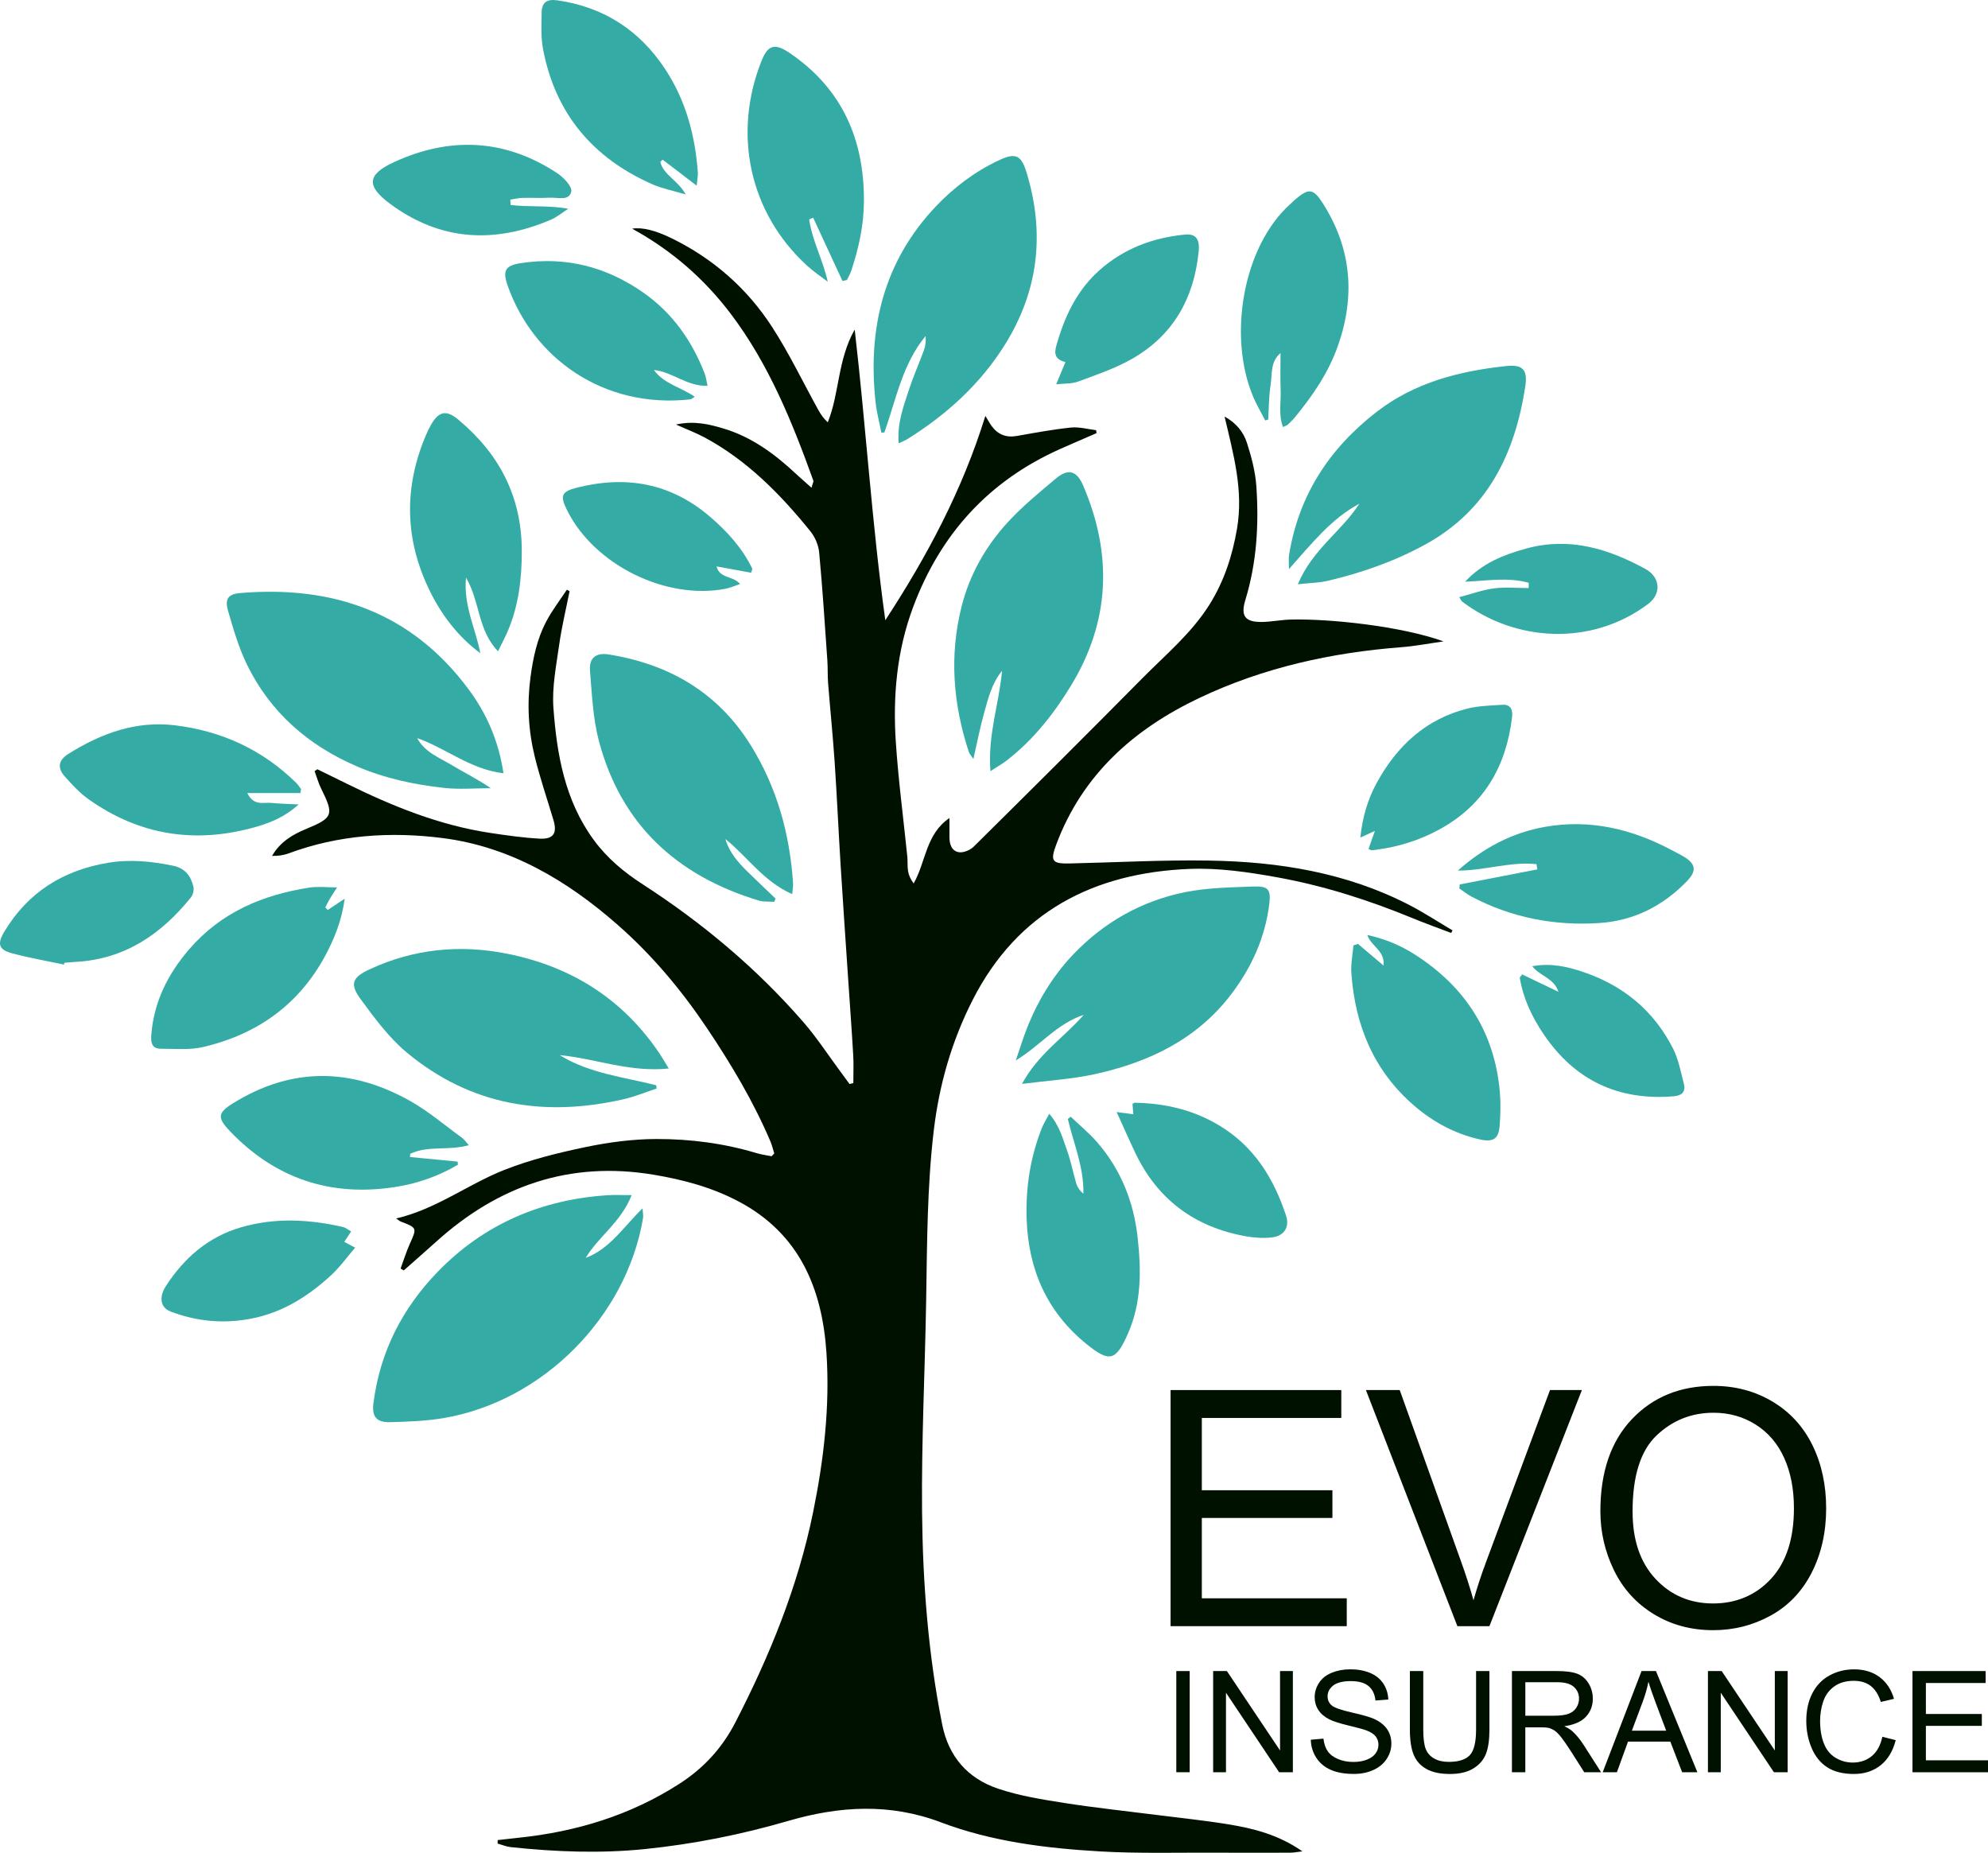 <?xml version="1.0" encoding="UTF-8"?> <svg xmlns="http://www.w3.org/2000/svg" id="Evo_Insurance" viewBox="0 0 1130 1053.03"><defs><style>.cls-1{fill:#010;}.cls-2{fill:#34aca5;}</style></defs><g id="Text"><path class="cls-1" d="m665.37,924.24v-134.19h97.03v15.84h-79.27v41.1h74.23v15.74h-74.23v45.67h82.38v15.84h-100.14Z"></path><path class="cls-1" d="m828.39,924.24l-51.99-134.19h19.22l34.88,97.49c2.81,7.81,5.15,15.13,7.05,21.97,2.07-7.32,4.48-14.65,7.23-21.97l36.25-97.49h18.12l-52.54,134.19h-18.21,0Z"></path><path class="cls-1" d="m909.67,858.88c0-22.27,5.98-39.71,17.94-52.31,11.96-12.6,27.4-18.9,46.32-18.9,12.38,0,23.55,2.96,33.5,8.88,9.95,5.92,17.53,14.17,22.75,24.76,5.22,10.59,7.83,22.6,7.83,36.02s-2.75,25.78-8.24,36.52-13.27,18.87-23.34,24.39c-10.07,5.52-20.93,8.28-32.59,8.28-12.63,0-23.92-3.05-33.87-9.15-9.95-6.1-17.48-14.43-22.61-24.99-5.13-10.56-7.69-21.72-7.69-33.5h0Zm18.31.28c0,16.17,4.35,28.91,13.04,38.21,8.7,9.31,19.6,13.96,32.72,13.96s24.36-4.7,33-14.1c8.64-9.39,12.95-22.73,12.95-40,0-10.93-1.85-20.46-5.54-28.61-3.69-8.15-9.1-14.47-16.2-18.95-7.11-4.49-15.09-6.73-23.94-6.73-12.57,0-23.39,4.32-32.45,12.95-9.06,8.63-13.59,23.05-13.59,43.25Z"></path><path class="cls-1" d="m668.62,1007.26v-57.51h7.61v57.51h-7.61Z"></path><path class="cls-1" d="m689.57,1007.26v-57.51h7.81l30.21,45.15v-45.15h7.29v57.51h-7.81l-30.21-45.19v45.19h-7.3Z"></path><path class="cls-1" d="m745.08,988.78l7.18-.63c.34,2.88,1.13,5.24,2.37,7.08,1.24,1.85,3.17,3.34,5.79,4.47,2.62,1.14,5.56,1.71,8.83,1.71,2.9,0,5.47-.43,7.69-1.3,2.22-.86,3.88-2.05,4.96-3.55,1.08-1.5,1.63-3.14,1.63-4.92s-.52-3.38-1.57-4.73c-1.05-1.35-2.77-2.48-5.18-3.39-1.54-.6-4.96-1.54-10.24-2.81-5.28-1.27-8.98-2.46-11.1-3.59-2.75-1.44-4.79-3.22-6.14-5.36-1.35-2.13-2.02-4.52-2.02-7.16,0-2.9.83-5.62,2.47-8.14,1.65-2.52,4.05-4.44,7.22-5.74s6.68-1.96,10.55-1.96c4.26,0,8.02.69,11.28,2.06,3.26,1.37,5.76,3.39,7.51,6.06s2.69,5.69,2.82,9.06l-7.29.55c-.4-3.64-1.72-6.38-3.98-8.24-2.26-1.86-5.6-2.79-10.02-2.79s-7.96.84-10.06,2.53c-2.1,1.69-3.16,3.72-3.16,6.1,0,2.07.75,3.77,2.24,5.1,1.46,1.33,5.29,2.7,11.48,4.1,6.18,1.4,10.43,2.62,12.73,3.67,3.34,1.54,5.82,3.5,7.41,5.86,1.6,2.37,2.39,5.09,2.39,8.18s-.87,5.94-2.63,8.65c-1.75,2.71-4.27,4.81-7.55,6.31-3.28,1.51-6.98,2.26-11.08,2.26-5.21,0-9.57-.76-13.09-2.28-3.52-1.52-6.28-3.8-8.28-6.85-2-3.05-3.05-6.49-3.16-10.34h0Z"></path><path class="cls-1" d="m839,949.75h7.61v33.23c0,5.78-.65,10.37-1.96,13.77s-3.67,6.17-7.08,8.3c-3.41,2.13-7.89,3.2-13.43,3.2s-9.8-.93-13.22-2.79-5.87-4.54-7.33-8.06c-1.47-3.52-2.2-8.32-2.2-14.42v-33.23h7.61v33.19c0,5,.46,8.68,1.39,11.04.93,2.37,2.52,4.19,4.79,5.47,2.26,1.28,5.03,1.92,8.3,1.92,5.6,0,9.58-1.27,11.97-3.8,2.38-2.54,3.57-7.42,3.57-14.63v-33.19h0Z"></path><path class="cls-1" d="m859.4,1007.26v-57.51h25.5c5.13,0,9.03.52,11.69,1.55,2.67,1.03,4.8,2.86,6.39,5.47s2.39,5.5,2.39,8.67c0,4.08-1.32,7.52-3.96,10.32s-6.72,4.58-12.24,5.34c2.01.97,3.54,1.92,4.59,2.86,2.22,2.04,4.33,4.59,6.31,7.65l10,15.65h-9.57l-7.61-11.96c-2.22-3.45-4.05-6.09-5.49-7.92-1.44-1.83-2.73-3.11-3.86-3.84-1.14-.73-2.3-1.24-3.47-1.53-.86-.18-2.28-.27-4.24-.27h-8.83v25.54h-7.61Zm7.61-32.13h16.36c3.48,0,6.2-.36,8.16-1.08,1.96-.72,3.45-1.87,4.47-3.45,1.02-1.58,1.53-3.3,1.53-5.16,0-2.72-.99-4.95-2.96-6.71-1.97-1.75-5.09-2.63-9.36-2.63h-18.2v19.03Z"></path><path class="cls-1" d="m910.99,1007.26l22.08-57.51h8.2l23.54,57.51h-8.67l-6.71-17.42h-24.05l-6.32,17.42h-8.08,0Zm16.59-23.62h19.5l-6-15.93c-1.83-4.84-3.19-8.81-4.08-11.93-.73,3.69-1.77,7.35-3.1,10.98l-6.32,16.87Z"></path><path class="cls-1" d="m970.81,1007.26v-57.51h7.81l30.21,45.15v-45.15h7.29v57.51h-7.81l-30.21-45.19v45.19h-7.3Z"></path><path class="cls-1" d="m1069.94,987.1l7.61,1.92c-1.6,6.25-4.47,11.02-8.61,14.3-4.15,3.28-9.21,4.93-15.2,4.93s-11.24-1.26-15.12-3.79c-3.88-2.52-6.84-6.18-8.87-10.96-2.03-4.79-3.04-9.93-3.04-15.42,0-5.99,1.14-11.21,3.43-15.67,2.29-4.46,5.54-7.85,9.77-10.16,4.22-2.31,8.87-3.47,13.95-3.47,5.75,0,10.59,1.46,14.51,4.39,3.92,2.93,6.65,7.05,8.2,12.36l-7.49,1.77c-1.33-4.18-3.27-7.23-5.81-9.14-2.54-1.91-5.73-2.86-9.57-2.86-4.42,0-8.11,1.06-11.08,3.18-2.97,2.12-5.05,4.96-6.26,8.53-1.2,3.57-1.8,7.25-1.8,11.05,0,4.89.71,9.16,2.14,12.81,1.42,3.65,3.64,6.38,6.65,8.18s6.26,2.71,9.77,2.71c4.26,0,7.87-1.23,10.83-3.69,2.96-2.46,4.96-6.11,6-10.95h0Z"></path><path class="cls-1" d="m1087.08,1007.26v-57.51h41.58v6.79h-33.97v17.61h31.81v6.75h-31.81v19.58h35.31v6.79h-42.92Z"></path></g><path id="Trunk" class="cls-1" d="m440.08,655.54c-.7-2.25-1.22-4.57-2.13-6.73-9.75-22.9-22.45-44.14-36.3-64.76-14.45-21.49-30.98-41.21-50.41-58.28-28.81-25.32-61.19-44.57-99.78-49.47-29.42-3.73-58.93-1.84-87.27,8.68-2.96,1.1-6.16,1.55-9.55,1.47,4.59-7.95,11.62-12.13,19.43-15.34,15.29-6.3,15.86-8.05,8.47-22.92-1.56-3.14-2.49-6.58-3.71-9.89.51-.37,1.02-.73,1.54-1.1,5.48,2.69,10.97,5.35,16.44,8.06,26.09,12.9,52.89,23.77,81.89,28.14,9.27,1.4,18.59,2.73,27.93,3.24,8.04.43,10.22-3.08,7.91-10.74-3.56-11.85-7.55-23.59-10.52-35.58-3.7-14.97-4.54-30.15-2.46-45.62,1.47-10.95,3.73-21.53,8.81-31.26,3.35-6.4,7.84-12.21,11.83-18.28.52.28,1.03.56,1.55.85-2,10.11-4.46,20.15-5.89,30.34-1.68,11.95-4.16,24.16-3.29,36.03,1.95,26.5,6.51,52.57,22.87,74.93,7.61,10.41,17.26,18.43,27.89,25.3,33.92,21.92,64.6,47.64,91.13,78.09,7.79,8.94,14.29,18.99,21.38,28.53,1.69,2.28,3.36,4.58,5.04,6.87.72-.18,1.43-.35,2.15-.53,0-5.25.26-10.52-.05-15.76-.86-14.82-1.96-29.63-2.95-44.44-1.42-21.23-2.9-42.46-4.22-63.69-1.21-19.51-2.07-39.04-3.39-58.55-1.02-15.04-2.55-30.04-3.74-45.07-.33-4.19-.1-8.43-.4-12.63-1.44-20.47-2.74-40.96-4.65-61.39-.39-4.19-2.35-8.82-5.01-12.1-17.1-21.11-35.97-40.36-60.25-53.38-4.72-2.53-9.78-4.42-16.16-7.27,10.39-2.28,18.91-.19,27.22,2.32,16.02,4.84,29.11,14.55,41.15,25.83,2.59,2.42,5.28,4.73,8.68,7.76.63-2.36,1.28-3.38,1.03-4.08-12.04-33.41-25.3-66.2-46.99-94.85-15.18-20.05-33.74-36.12-56-48.31,5.8-.91,13.19.96,22.23,5.36,23.75,11.55,43.05,28.48,57.31,50.48,9.8,15.12,17.62,31.52,26.36,47.32,1.34,2.41,2.9,4.7,5.32,6.9,6.73-16.72,5.48-35.31,15.3-52.72,6.49,56.05,9.82,110.72,17.4,165.21,23.68-36.26,43.76-73.79,56.87-116.12,1.62,2.63,2.49,4.25,3.56,5.72,3.56,4.85,8.22,6.75,14.28,5.68,10.23-1.8,20.46-3.72,30.77-4.79,4.68-.49,9.56.93,14.35,1.49.08.56.16,1.12.24,1.68-6.89,3-13.8,5.95-20.67,9.01-40.64,18.11-68.13,48.42-83.63,89.96-9.28,24.88-11.53,50.7-9.78,76.84,1.45,21.68,4.33,43.27,6.52,64.91.27,2.71-.02,5.48.41,8.15.39,2.39,1.42,4.67,3.2,7.05,7.02-12.35,6.81-27.95,20.34-37.17,0,3.59.04,7.18,0,10.76-.05,4.09,1.26,8.03,5.35,8.67,2.62.41,6.41-1.15,8.4-3.12,32.06-31.72,64.05-63.51,95.74-95.59,13.38-13.54,28.22-25.81,38.45-42.24,8.22-13.21,12.87-27.5,15.52-42.94,3.72-21.76-1.98-42.03-7.07-63.7,6.7,3.68,10.77,8.88,12.73,15.01,2.54,7.94,4.75,16.24,5.32,24.51,1.52,21.86.23,43.56-6.26,64.76-2.8,9.16-.07,12.58,9.46,12.45,5.41-.07,10.81-1.21,16.22-1.36,21.83-.58,62.75,3.67,86.99,12.41-8.42,1.18-16.2,2.7-24.04,3.3-39.86,3.08-78.41,11.61-114.62,28.77-37.29,17.67-66.62,43.6-81.5,83.41-3.49,9.33-2.4,10.95,7.59,10.73,26.5-.59,53.02-2.08,79.5-1.64,39.44.65,77.95,6.83,113.54,25.22,8.44,4.37,16.43,9.61,24.63,14.45-.26.49-.51.98-.77,1.48-7.33-2.8-14.73-5.45-21.98-8.44-24.82-10.21-50.34-18.38-76.7-23.16-16.48-2.99-33.48-5.48-50.11-4.81-54.3,2.2-97.58,24.26-123.16,74.4-11.9,23.32-19.05,48.14-22.15,74.31-3.8,32.07-3.78,64.23-4.32,96.4-.67,40.1-2.72,80.21-2.33,120.3.4,40.57,3.49,81.08,11.48,121.03,3.64,18.2,14.59,30.52,31.65,36.28,12.09,4.09,24.97,6.14,37.65,8.14,17.56,2.76,35.26,4.61,52.9,6.86,13.5,1.72,27.06,3.09,40.48,5.3,14.37,2.36,28.48,5.9,42.03,15.36-3.2.37-5,.74-6.8.75-13.89.04-27.78.07-41.66,0-22.25-.13-44.54.56-66.72-.73-30.68-1.8-61.36-5.57-90.26-16.51-29.16-11.04-57.84-9.27-86.75-.84-26.71,7.78-53.82,13.19-81.48,16.02-25.48,2.6-50.92,1.59-76.32-1.1-2.54-.27-4.99-1.34-7.48-2.04.02-.66.04-1.32.06-1.97,3.99-.45,7.99-.91,11.98-1.33,32.77-3.42,63.53-12.76,91.42-30.74,13.64-8.79,24.17-20.22,31.65-34.73,19.62-38.05,35.64-77.37,44.23-119.52,6.11-29.99,9.63-60.28,7.58-90.78-2.45-36.38-15.34-67.51-49.75-85.77-15.3-8.12-31.74-12.51-48.69-15.32-47.38-7.85-88,6.22-123.2,37.94-6.15,5.55-12.4,10.99-18.6,16.48-.6-.35-1.21-.7-1.81-1.05,1.73-4.69,3.19-9.51,5.24-14.05,4.08-9.03,4.15-9.12-5.09-12.64-.63-.24-1.15-.74-2.7-1.76,22.79-5.34,40.72-19.36,61.26-27.51,14.85-5.89,30.63-9.78,46.32-13.06,13.22-2.76,26.89-4.58,40.36-4.61,19.27-.04,38.46,2.45,57.07,8.06,2.73.82,5.6,1.17,8.4,1.74.51-.53,1.02-1.07,1.53-1.6h0Z"></path><g id="Leaves"><path class="cls-2" d="m359.04,679.28c-6.24,15.6-18.88,23.51-26.12,35.64,13.76-5.14,21.4-17.5,32.32-28.16.17,2.9.5,4.25.28,5.51-9.46,56.34-57.16,104.29-113.63,113.75-9.94,1.66-20.16,2-30.27,2.27-7.64.2-10.32-3.19-9.36-10.74,3.68-29.06,16.35-53.92,36.56-74.75,26.36-27.17,59-41.06,96.63-43.5,4.06-.26,8.15-.04,13.59-.04h0Z"></path><path class="cls-2" d="m286.18,439.49c-18.93-2.24-32.65-14.23-49.06-20,4.34,8.14,12.61,11.09,19.7,15.37,7.17,4.33,14.75,7.99,22.15,13.12-8.87,0-17.82.8-26.58-.17-17.01-1.87-33.74-5.44-49.59-12.27-27.62-11.9-49.14-30.63-62.41-57.79-4.73-9.68-7.77-20.26-10.79-30.67-1.95-6.72.21-9.45,6.86-10.01,52.77-4.47,97.36,10.95,129.81,54.59,10.28,13.83,17.17,29.4,19.9,47.82h0Z"></path><path class="cls-2" d="m380.13,607.29c-22.5,2.32-41.8-5.75-61.96-7.59,16.83,10.41,36.25,12.4,54.8,17.11.1.61.2,1.22.3,1.83-6.13,2.03-12.15,4.57-18.42,6.02-45.35,10.48-87.39,3.77-123.73-26.54-10.1-8.42-18.23-19.49-26.1-30.21-6.42-8.75-4.78-12.43,5.19-17.05,25.11-11.63,51.37-14.19,78.33-8.76,36.34,7.32,65.58,25.74,86.43,56.79,1.48,2.21,2.79,4.53,5.16,8.4h0Z"></path><path class="cls-2" d="m450.29,508.18c-16.32-7.2-25.41-21.24-37.97-31.3,2.25,7.6,7.15,13.19,12.49,18.44,5.27,5.18,10.65,10.24,15.99,15.35-.22.62-.44,1.25-.66,1.87-2.95-.21-6.06.13-8.82-.7-46.53-14.07-78.42-43.21-90.96-90.95-3.35-12.75-3.9-26.31-4.99-39.56-.61-7.36,3.28-10.53,10.6-9.37,34.24,5.45,61.96,21.53,80.58,51.31,14.99,23.98,22.36,50.53,24.23,78.65.11,1.66-.24,3.36-.48,6.25h0Z"></path><path class="cls-2" d="m580.89,616.05c9.28-17.13,23.99-26.48,35.1-39.25-15.26,4.98-25,17.76-38.62,25.91,1.14-3.39,2.31-6.78,3.43-10.18,6.22-18.85,15.73-35.96,29.42-50.27,17.37-18.16,38.72-30.22,63.33-35.18,12.73-2.57,26-2.74,39.06-3.23,8.19-.31,9.87,1.68,8.89,9.78-2.32,19.11-10.03,36.15-21.61,51.39-19.63,25.82-47.06,38.82-77.78,45.52-12.93,2.82-26.31,3.58-41.21,5.5Z"></path><path class="cls-2" d="m737.72,332.06c8.17-19.73,24.9-30.11,34.96-45.78-16.09,8.62-27.05,22.65-40.01,37.15,0-3.59-.3-5.83.04-7.97,5.48-34.01,22.95-60.69,49.98-81.52,21.62-16.66,46.89-23.04,73.33-25.89,9.34-1,12.46,1.87,10.97,11.59-5.85,38.17-21.35,70.43-56.96,89.89-17.51,9.57-36.14,16.09-55.49,20.61-4.95,1.15-10.15,1.19-16.83,1.91h0Z"></path><path class="cls-2" d="m510.8,251.96c-.9-11.7,2.85-21.21,5.97-30.76,2.45-7.52,5.72-14.78,8.42-22.22.89-2.46,1.16-5.15.93-8.01-13.2,15.96-16.76,36.04-23.4,54.77-.57.08-1.15.16-1.72.24-1.13-5.79-2.69-11.53-3.32-17.38-4.57-41.98,4.61-79.97,34.25-111.27,10.2-10.77,22.16-19.8,35.77-26.2,9.55-4.5,12.77-3.06,15.82,6.97,10.48,34.39,6.83,67.08-12.27,97.72-14.02,22.5-33.17,39.82-55.52,53.77-1.2.75-2.56,1.24-4.92,2.37Z"></path><path class="cls-2" d="m562.97,438.31c-1.59-20.69,4.94-38.54,6.62-57.04-5.85,7.05-7.84,15.54-10.17,23.79-2.33,8.28-3.94,16.76-6.13,26.32-1.28-1.94-2.24-2.9-2.62-4.06-8.93-27.18-11.13-54.77-4.08-82.67,4.57-18.08,13.65-34.09,26.15-47.74,8.31-9.07,17.96-16.97,27.41-24.92,7-5.89,11.88-4.55,15.52,3.95,16.74,39.01,15.42,77.07-6.87,113.69-9.83,16.15-21.45,30.89-36.54,42.57-2.53,1.96-5.35,3.53-9.3,6.09h0Z"></path><path class="cls-2" d="m266.5,650.87c-11.55,3.3-23.26,0-33.37,4.94-.02.6-.05,1.19-.07,1.79,9.02.87,18.03,1.73,27.05,2.6.06.59.12,1.18.18,1.77-11.05,6.51-23.05,10.74-35.75,12.69-36.68,5.63-68.06-4.78-93.8-31.71-7.35-7.69-7.07-10.45,1.77-15.93,33.28-20.64,67.05-20.19,100.62-1.28,10.49,5.91,19.81,13.91,29.61,21.02,1.12.82,1.93,2.07,3.76,4.11h0Z"></path><path class="cls-2" d="m608.62,634.69c5.05,4.84,10.52,9.32,15.08,14.58,13.39,15.44,20.72,33.89,22.93,53.88,2.04,18.42,2.36,37-5.47,54.75-6.83,15.49-10.35,16.7-23.45,6.1-22.64-18.3-33.19-42.44-34.16-71.17-.6-17.78,2.08-35.02,8.59-51.6.96-2.45,2.43-4.7,4.27-8.19,5.86,6.73,7.71,14.16,10.21,21.11,2.17,6.03,3.32,12.41,5.17,18.57.64,2.13,2.01,4.05,4,5.72.4-14.92-5.52-28.44-8.83-42.47.55-.43,1.11-.86,1.66-1.29h0Z"></path><path class="cls-2" d="m478.87,159.7c-5.55-11.99-11.1-23.99-16.66-35.98-.75.33-1.51.66-2.26.99,1.7,12.08,7.79,22.86,10.56,35.42-3.9-3-8.04-5.74-11.66-9.04-33.32-30.46-42.22-75.41-26.12-116.16,3.77-9.54,7.61-10.62,16.32-4.68,29.76,20.3,42.28,49.2,42.02,84.46-.1,13.49-2.97,26.46-7.21,39.18-.61,1.83-1.64,3.51-2.47,5.27-.84.18-1.68.36-2.52.55h0Z"></path><path class="cls-2" d="m771.86,536.46c4.56,3.85,9.12,7.7,14.57,12.31.85-8.65-7.13-10.83-9.23-17.38,10.24,2.26,19.02,5.99,27.09,11.16,28.69,18.4,45.42,44.32,48.28,78.58.51,6.08.31,12.28-.12,18.38-.55,7.72-3.49,9.86-11.44,8.06-14.03-3.19-26.39-9.83-37.27-19.23-22.93-19.8-33.47-45.55-35.61-75.14-.38-5.23.74-10.58,1.17-15.87.86-.29,1.71-.59,2.57-.88Z"></path><path class="cls-2" d="m191.6,504.35c-1.89,2.96-3.09,4.72-4.16,6.56-.92,1.58-1.71,3.23-2.55,4.86.45.48.9.95,1.36,1.43,2.98-1.97,5.95-3.94,9.67-6.4-1.62,12.11-5.75,22.56-11.12,32.51-15.03,27.84-38.74,44.53-69.07,51.72-7.78,1.85-16.24,1.02-24.39,1.02-5.06,0-5.68-3.63-5.35-7.84,1.45-18.76,9.4-34.57,21.5-48.64,18.08-21.02,41.8-31.02,68.47-35.12,4.72-.73,9.64-.1,15.65-.1h0Z"></path><path class="cls-2" d="m170.75,450.73h-30.18c3.68,7.57,9.16,5.16,13.55,5.6,4.63.46,9.3.54,15.65.88-7.62,6.89-15.63,10.23-23.65,12.57-34.32,10-66.56,5.28-95.9-15.61-4.98-3.55-9.25-8.22-13.36-12.82-4.41-4.94-3.7-9.3,2.04-12.9,18.45-11.6,38.38-18.89,60.44-16.23,26.5,3.19,49.86,13.84,69.08,32.78,1.03,1.02,1.8,2.3,2.7,3.46-.12.76-.24,1.52-.36,2.27Z"></path><path class="cls-2" d="m273.01,371.27c-12.71-9.51-21.98-21.66-28.75-35.49-14.32-29.25-14.84-59.05-1.91-89.01.78-1.82,1.64-3.62,2.63-5.33,4.44-7.72,8.71-8.63,15.47-2.99,23.32,19.44,36.13,43.76,36.14,74.77,0,15.62-1.73,30.6-7.76,44.99-1.58,3.78-3.55,7.4-5.74,11.94-11.6-11.91-10.15-28.1-18.21-41.88-1.53,16.14,5.57,29.12,8.13,43.01h0Z"></path><path class="cls-2" d="m396.01,105.53c-7.23-5.52-13.3-10.15-19.36-14.78-.44.42-.88.84-1.32,1.27,1.83,7.5,10.08,10.44,14.42,18.51-7.23-2.17-13.39-3.34-18.98-5.81-33.85-14.93-55.19-40.25-62.11-76.89-1.27-6.73-.9-13.82-.79-20.73.09-5.68,2.95-7.75,8.84-6.92,26.31,3.73,46.74,16.92,61.31,38.99,11.74,17.78,17.11,37.72,18.64,58.79.13,1.86-.3,3.75-.65,7.57h0Z"></path><path class="cls-2" d="m729.27,242.71c-2.71-7.14-1.05-14.28-1.34-21.18-.28-6.71-.06-13.44-.06-20.85-5.92,4.92-4.68,12.01-5.64,18.08-1.02,6.47-.96,13.11-1.38,19.68-.56.18-1.11.36-1.67.54-2.28-4.44-4.85-8.75-6.8-13.33-14.67-34.52-5.8-85.76,21.11-109.73.92-.82,1.76-1.74,2.71-2.54,7.78-6.6,10.29-6.3,15.7,2.18,16.32,25.57,18.59,52.62,8.57,81.04-5.36,15.2-14.25,28.21-24.37,40.5-1.26,1.53-2.69,2.91-4.13,4.27-.49.46-1.26.64-2.72,1.34h0Z"></path><path class="cls-2" d="m371.69,210.28c5.66,7.91,15.28,9.73,23.22,15.22-1.19.69-1.9,1.43-2.68,1.51-49.65,5.35-89.33-23.86-103.66-64.64-2.95-8.4-1.6-11.42,7.43-12.81,25.4-3.91,48.6,2.01,69.64,16.72,16.6,11.61,27.67,27.39,34.92,46.05.77,1.97.98,4.16,1.61,6.94-11.7.41-19.93-7.93-30.46-8.99Z"></path><path class="cls-2" d="m828.62,494.82c14.54-12.9,30.91-21.66,49.94-24.94,25.24-4.35,48.69,1.23,71.01,12.95,2.41,1.27,4.86,2.48,7.21,3.86,7.15,4.2,7.81,8.22,2.1,14.12-13.63,14.1-30.16,22.51-49.81,23.8-25.5,1.68-49.84-3.01-72.58-14.98-2.47-1.3-4.66-3.11-6.99-4.69.08-.76.16-1.51.24-2.27,14.7-2.85,29.39-5.7,44.09-8.55-.16-.99-.32-1.99-.48-2.98-15.03-1.57-29.66,3.74-44.74,3.66h0Z"></path><path class="cls-2" d="m36.36,548.23c-9.88-2.11-19.87-3.83-29.61-6.45-7.46-2-8.46-5.28-4.36-12.15,13.44-22.53,33.6-35.07,59.2-39.29,12.37-2.04,24.58-.82,36.81,1.7,6.9,1.43,10.11,5.91,11.55,12.01.43,1.83-.28,4.56-1.49,6.06-16.82,20.87-37.5,35-65.19,36.56-2.22.13-4.44.35-6.66.53-.08.34-.16.68-.24,1.01h0Z"></path><path class="cls-2" d="m199.58,699.88c-1.54,2.35-2.57,3.93-3.88,5.93,1.9,1.01,3.55,1.89,6.17,3.3-4.58,5.33-8.56,10.94-13.5,15.52-12.87,11.9-27.35,21.14-44.89,24.68-15.92,3.22-31.5,1.87-46.6-3.94-5.62-2.16-6.71-8-2.61-14.38,10.37-16.11,24.21-28.09,42.89-33.49,19.22-5.55,38.59-4.53,57.89-.1,1.34.31,2.5,1.34,4.54,2.47Z"></path><path class="cls-2" d="m634.72,632.03c4.21.57,6.51.88,9.46,1.27-.17-2.27-.31-4.07-.45-5.88.45-.25.86-.68,1.27-.68,17.09.31,33.16,3.96,48.05,12.93,19.85,11.95,31,30.07,37.98,51.33,2.1,6.39-1.09,11.45-7.92,12.27-4.81.58-9.89.26-14.69-.58-29.05-5.11-50.38-20.69-63.14-47.51-3.44-7.23-6.65-14.56-10.56-23.15h0Z"></path><path class="cls-2" d="m426.94,325.51c-6.33-1.16-12.67-2.31-19.65-3.59,1.79,7.08,9.35,5.15,13.38,10.02-3.13,1.03-5.71,2.19-8.41,2.71-33.88,6.46-74.37-13.61-89.82-44.43-4.28-8.53-3.43-10.84,5.63-13.1,27.92-6.98,53.24-2.59,75.61,16.64,9.89,8.5,18.29,17.84,23.98,29.53-.24.74-.48,1.48-.72,2.21h0Z"></path><path class="cls-2" d="m777.88,482.5c1-2.82,2-5.65,3.65-10.28-3.67,1.69-5.66,2.61-8.29,3.82,1.15-11.18,4.02-21.39,9.24-30.97,11.52-21.13,27.95-36.41,51.73-42.37,6.38-1.6,13.18-1.68,19.81-2.13,4.77-.32,5.92,3.03,5.47,6.89-3.3,28-15.86,49.99-41.19,63.88-11.23,6.16-23.13,9.9-35.76,11.58-.98.13-1.96.29-2.94.29-.44,0-.88-.35-1.72-.72Z"></path><path class="cls-2" d="m865.2,553.81c6.47,3.1,12.94,6.21,20.65,9.91-2.67-8.02-10.57-8.88-14.91-14.56,10.69-1.95,20.02.24,29.01,3.28,22.79,7.69,40.23,22.11,51.1,43.67,3.06,6.08,4.31,13.11,6.06,19.79,1.22,4.68-1.16,6.81-5.85,7.19-31.39,2.54-56.03-9.03-73.73-35.12-6.69-9.87-11.75-20.47-13.69-32.33.45-.61.9-1.22,1.35-1.84h0Z"></path><path class="cls-2" d="m290.22,116.49c10.59,1.34,21.37.06,32.78,2.16-3.29,2.1-6.36,4.72-9.9,6.23-31.98,13.66-62.65,12.15-91.2-8.91-13.68-10.09-13.48-16.66,1.91-23.76,31.91-14.72,63.35-13.37,93.07,6.32,3.56,2.36,8.45,7.55,7.84,10.36-1.21,5.56-7.8,3.21-12.24,3.47-5.18.3-10.4-.03-15.59.12-2.28.06-4.55.63-6.83.97.05,1.02.11,2.04.16,3.06h0Z"></path><path class="cls-2" d="m600.34,218.43c2.09-5.01,3.56-8.55,5.26-12.63-7.76-1.98-5.94-6.86-4.37-12.08,4.63-15.43,11.58-29.41,23.87-40.28,13.85-12.25,30.29-18.36,48.44-20.12,6.05-.59,8.5,2.42,7.8,9.58-2.63,26.83-14.71,48.12-38.54,61.43-9.42,5.26-19.85,8.77-30.02,12.55-3.46,1.29-7.52.99-12.43,1.54Z"></path><path class="cls-2" d="m832.79,330.63c9.58-10.42,21.73-15.31,34.78-18.88,24.45-6.69,46.49.05,67.65,11.59,8.62,4.7,9.28,14.16,1.6,19.92-32.45,24.36-75.78,21.42-105.77-1.38-.37-.28-.54-.8-1.62-2.47,6.87-1.8,13.24-4.14,19.81-5,6.45-.84,13.1-.18,19.67-.18,0-1,.02-2.01.03-3.01-11.83-3.29-23.92-1.08-36.15-.59h0Z"></path></g></svg> 